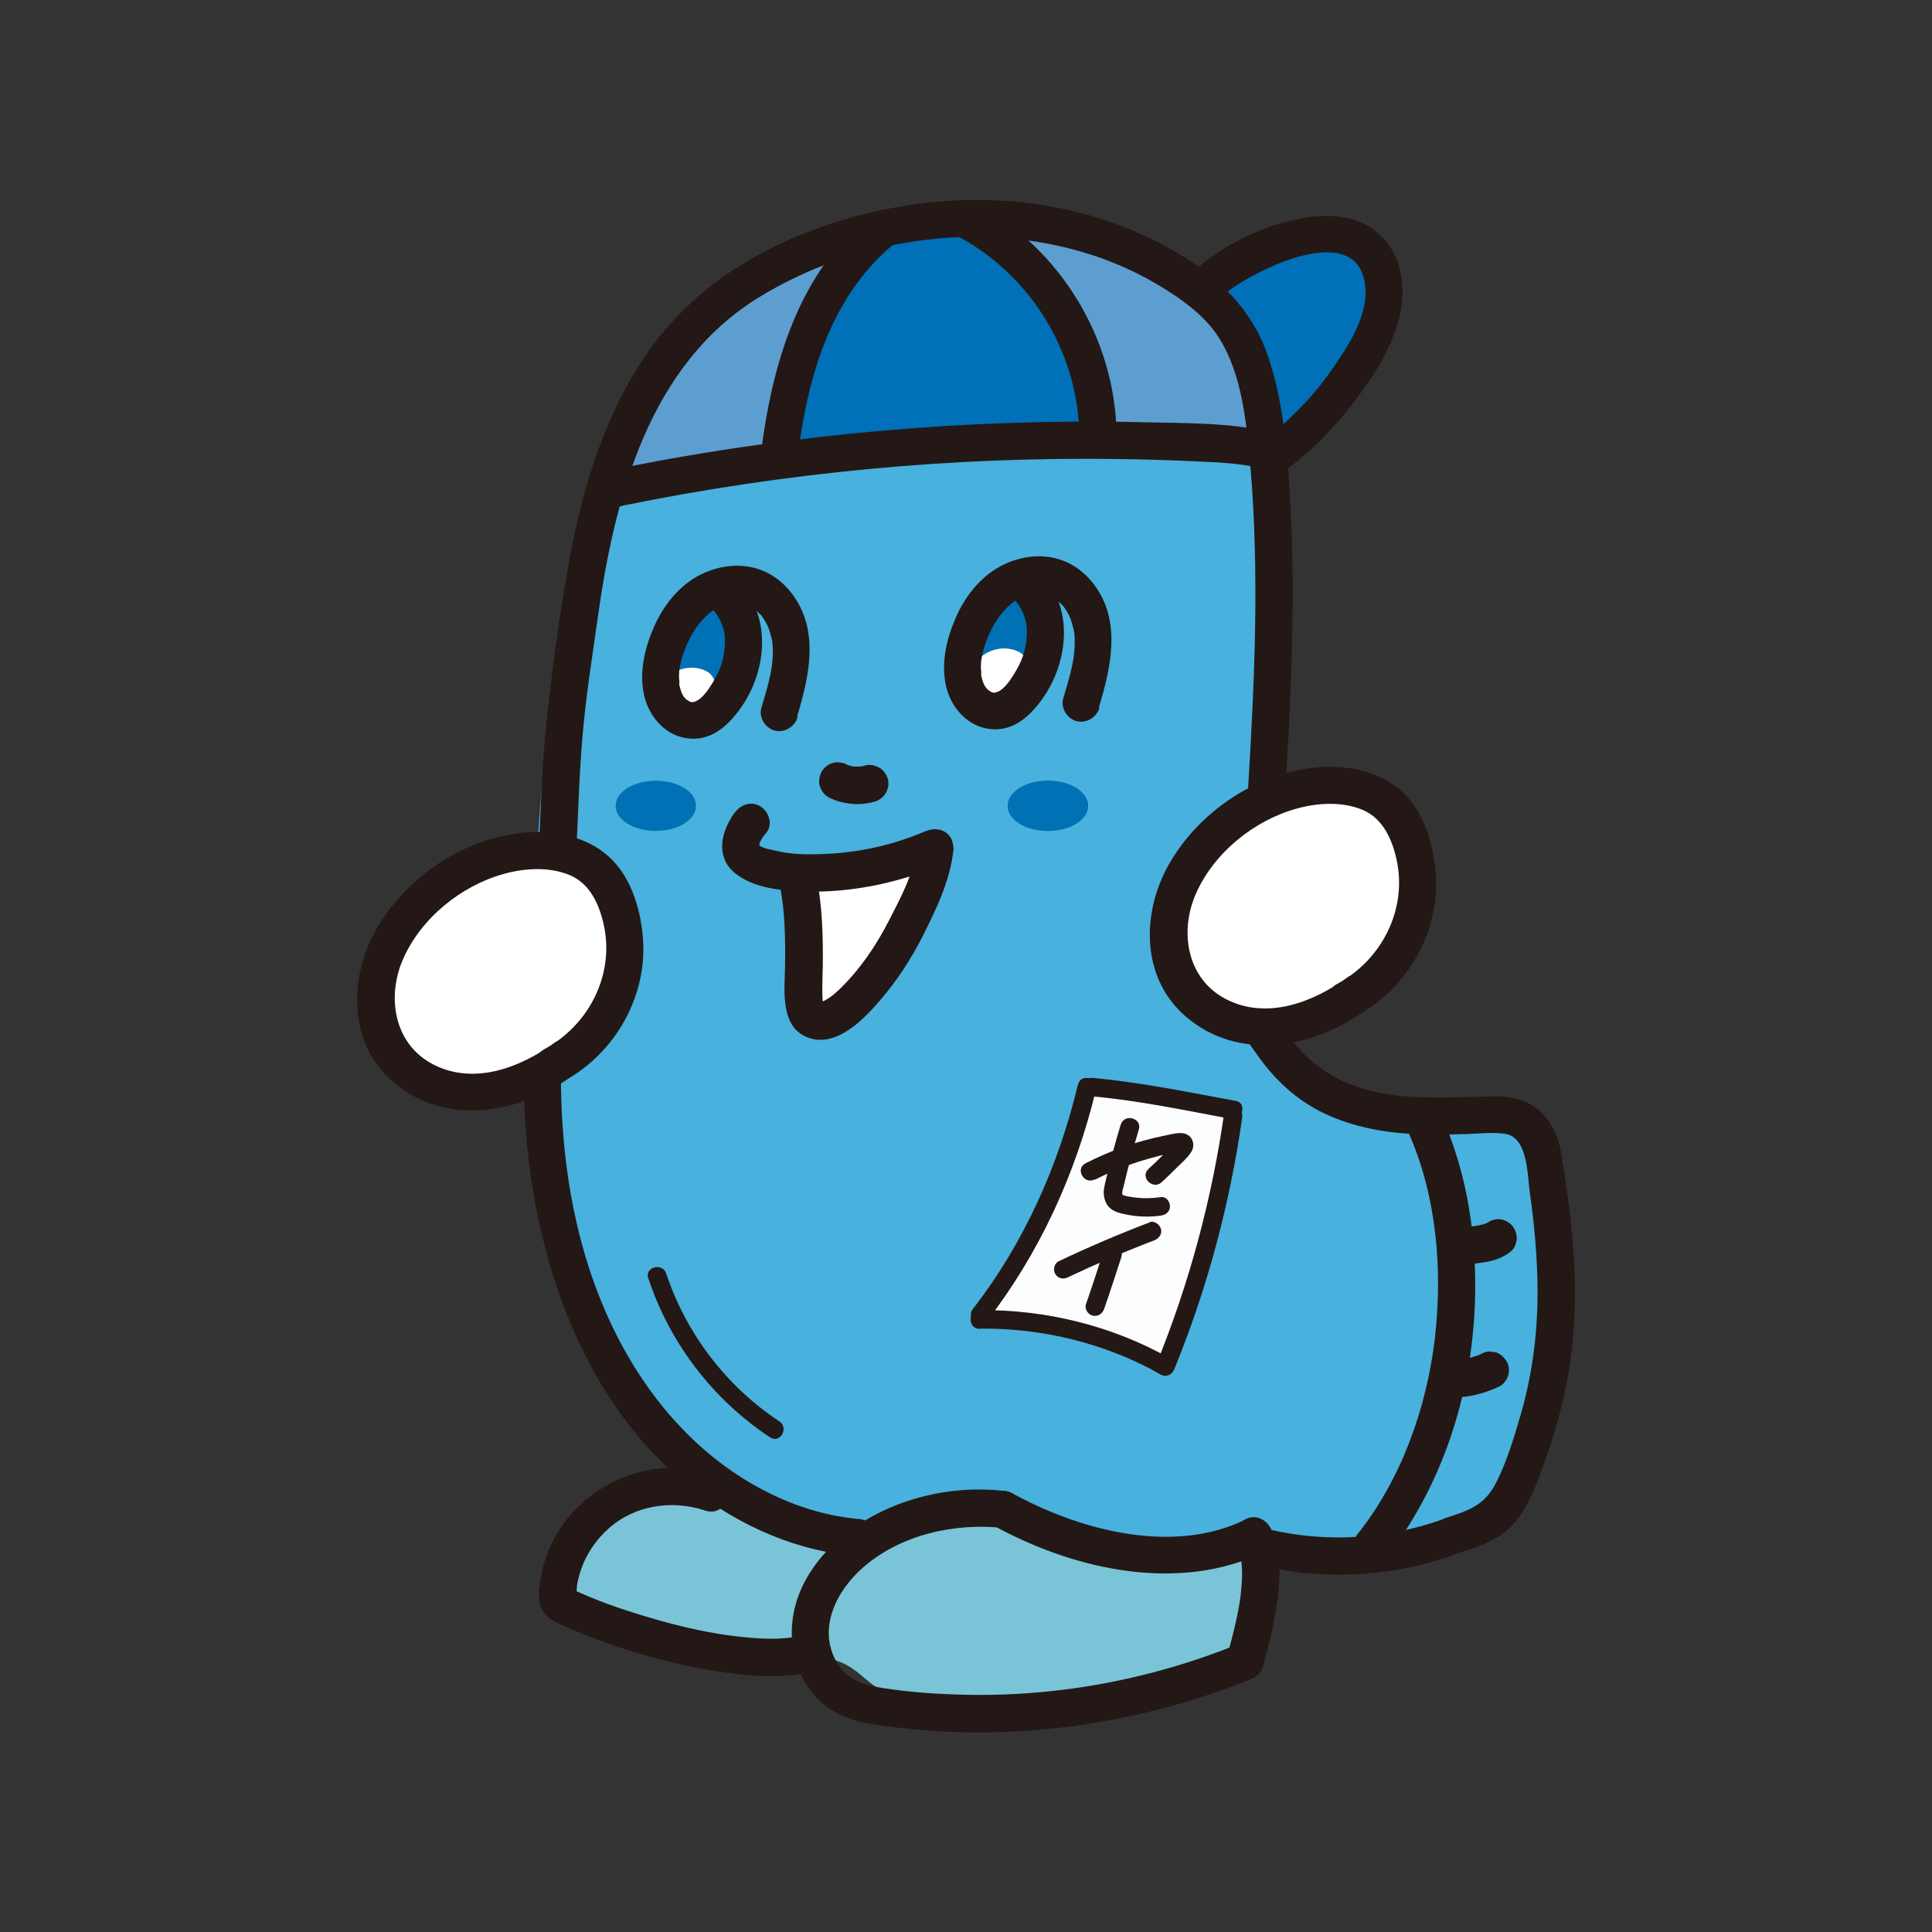 <?xml version="1.0" encoding="UTF-8"?> <svg xmlns="http://www.w3.org/2000/svg" id="_レイヤー_1" data-name="レイヤー 1" version="1.1" viewBox="0 0 1024 1024"><rect x="0" y="0" width="1024" height="1024" fill="#333333" stroke="none"/><defs><style> .cls-1 { fill: #48b1dd; } .cls-1, .cls-2, .cls-3, .cls-4, .cls-5, .cls-6, .cls-7, .cls-8 { stroke-width: 0px; } .cls-2 { fill: #fcfdfe; } .cls-3 { fill: #231815; } .cls-4 { fill: #0070b8; } .cls-5 { fill: #5d9ed1; } .cls-6 { fill: #0071b4; } .cls-7 { fill: #fff; } .cls-8 { fill: #7ac4d7; } </style></defs><path class="cls-1" d="M323.6,262.3c43.4-43.4,353.8-22.3,353.8-22.3l-.5,120.7-6.2,187.9s12.8,37.3,70.5,42.1c29,2.4,58.7-3.2,68.4,11.2,46.3,68.9-5.5,189.4-28.4,205.8-64.5,46-116.6,6.5-116.6,6.5,0,0-68.4,31.4-143.4-14.6-18.3-11.3-63.7,19-63.7,19,0,0-147.1-41.7-170-185.6-14.4-90.6-.8-333.7,36-370.5h0Z"></path><path class="cls-8" d="M345.9,788.6c-33.9,0-50.5,55.8-50.5,55.8,0,0,73.6,33.1,126.5,33.1s15,30.1,118.1,30.1,120-27.1,120-27.1l5.6-63.7s-73.3,17.7-130.7-12.2c-22-11.5-83.2,12.4-83.2,12.4,0,0-78.7-28.4-105.7-28.4h-.2Z"></path><path class="cls-7" d="M658.7,430.6c-13.1,5.8-34.3,30.9-35.1,45.1-5.8,96.5,65,66.5,87.2,52.4,27.2-17.2,45.6-36.4,44.4-53.8-1.5-21.8-1.7-86.3-96.5-43.7Z"></path><path class="cls-4" d="M640.7,146s71.8-39.5,91.4-4.4c13.5,24-54.4,95.7-54.4,95.7l-37-91.3Z"></path><path class="cls-4" d="M460.8,123.8c-24.8,19.3-45.1,117.2-45.1,117.2l170.8-6.8s-23.5-99.3-57.8-118.3c-7.7-4.4-54.3-2.6-67.9,7.9Z"></path><path class="cls-5" d="M443.2,134.4c-98.4,4.8-119.6,127.8-119.6,127.8l82.4-17.3s44.1-110.9,37.2-110.6h0Z"></path><path class="cls-5" d="M531.5,117.9s122.5,0,140.8,113.4c1.1,6.6-82.7-.6-82.7-.6l-58.1-112.8Z"></path><path class="cls-6" d="M383.7,310.3c-47.4,2.8-37.8,69.4-19.9,71.8,11.2,1.5,24.3-7.8,30.6-32.9,2.4-9.7.5-39.5-10.7-38.8h0Z"></path><path class="cls-7" d="M351.5,378.4c28.5,10.6,33.3-17.1,23.2-22.5-6.3-3.4-15.6-3-23.4,5-3,3.1-6.5,14.9.2,17.4Z"></path><path class="cls-6" d="M549.4,300.2c-47.4,2.8-37.8,69.4-19.9,71.8,11.2,1.5,24.3-7.8,30.6-32.9,2.4-9.7.5-39.5-10.7-38.8h0Z"></path><path class="cls-7" d="M517.2,368.2c28.5,10.6,33.3-17.1,23.2-22.5-6.3-3.4-15.6-3-23.4,5-3,3.1-6.5,14.9.2,17.4Z"></path><path class="cls-7" d="M425.5,459.2s60.3-8.4,66.2-1.9c9.3,10.3-55.5,79.6-55.5,79.6l-10.7-77.7Z"></path><path class="cls-6" d="M555.4,440.4c11.7,0,21.3-5.9,21.3-13.3s-9.5-13.3-21.3-13.3-21.3,5.9-21.3,13.3,9.5,13.3,21.3,13.3Z"></path><path class="cls-6" d="M555.4,440.4c11.7,0,21.3-5.9,21.3-13.3s-9.5-13.3-21.3-13.3-21.3,5.9-21.3,13.3,9.5,13.3,21.3,13.3Z"></path><path class="cls-6" d="M347.6,440.4c11.7,0,21.3-5.9,21.3-13.3s-9.5-13.3-21.3-13.3-21.3,5.9-21.3,13.3,9.5,13.3,21.3,13.3Z"></path><path class="cls-2" d="M576.1,576.2s-24.9,88-56.9,121c-2.9,3,71.3,3.7,98.4,27,6.1,5.3,41.5-122.5,36.4-134.1-1.4-3.3-77.9-14-77.9-14h0Z"></path><path class="cls-3" d="M305.3,454.9c1.1-21.8,1.6-43.6,3.5-65.4s5.1-41.2,8-62c8.9-63.7,27.1-134.2,85.6-170,50-30.7,114.6-40.5,171-24,13.8,4,26.9,9.6,39.2,16.8,12.3,7.2,25.9,16.5,33.7,29.1,12.3,19.6,14.5,46.1,16.5,68.6,4.7,55.9,2.2,112.5-1.2,168.5-.8,12.8,19,12.7,19.8,0,3.2-52.6,5.4-105.8,2-158.5-1.6-24.2-4-49.5-12.5-72.4-11.6-31.2-40.8-50.8-70.3-63.3-58.5-24.8-126.5-20-183.8,5.4-31.6,14.1-58.4,35.3-77.2,64.5-18.8,29.2-29.8,63.6-36.5,97.7-5.9,30.1-9.9,60.9-13.3,91.5-2.7,24.4-3.2,49.1-4.4,73.6-.6,12.8,19.2,12.7,19.8,0h0Z"></path><path class="cls-3" d="M330.1,268c86.7-17.7,175.1-26,263.5-24.7,12.4.2,24.8.5,37.2,1.1,12.4.6,24.7.8,36.8,3.6,12.1,2.8,17.7-16.2,5.2-19.1-21.8-5-45.1-4.6-67.3-5.1-22.2-.6-45.6-.4-68.5.3-45.3,1.5-90.5,5.4-135.5,11.7-25.8,3.6-51.5,8-77,13.3-12.5,2.6-7.2,21.7,5.2,19.1h.2Z"></path><path class="cls-3" d="M648.9,155.9c14.9-12.3,70.9-40.7,74.7-4.2,1.7,16-9.5,32.5-18.2,44.9-9.7,13.9-21.7,26-35,36.4-4.3,3.3-3.5,10.6,0,14,4.2,4.2,9.8,3.3,14,0,13-10.1,24.2-21.9,34.1-35,9.9-13.2,19.3-27.9,23.2-43.8,3.9-15.9,1.4-32.9-10.6-44-12.7-11.7-30.5-11-46.3-7.4-18.5,4.2-35.4,13.1-50.1,25.1-4.2,3.4-3.6,10.5,0,14,4.1,4.1,9.9,3.4,14,0h.3Z"></path><path class="cls-3" d="M507.6,125.2c38.4,20.4,63.8,61.3,64.4,104.9.2,12.8,20,12.8,19.8,0-.7-50.3-29.7-98.4-74.2-122-11.3-5.9-21.3,11.1-10,17.1Z"></path><path class="cls-3" d="M461.4,114c-38.4,30.5-52.2,79.6-58.1,126.2-.7,5.3,5,9.9,9.9,9.9s9.2-4.6,9.9-9.9c5.2-41.9,18-85,52.3-112.2,4.2-3.4,3.5-10.5,0-14-4.2-4.2-9.8-3.4-14,0h0Z"></path><path class="cls-3" d="M714.2,518c-18.3,13.4-43.1,22.8-64.7,11.4-20.5-10.8-24.5-35.7-15.6-55.8,9.5-21.6,30.8-38.8,53.3-45,11.1-3.1,24-3.9,34.9.6,10.9,4.5,15.9,15.9,18.2,26.8,5.6,26.5-8.2,52.9-31.6,65.5-11.2,6-1.2,23.2,10,17.1,27.6-14.8,45-45.4,42.2-76.9-1.4-15.5-6.6-32.3-18.6-42.8-12-10.6-29.4-13.7-45-12.1-31.1,3.2-60.2,22.4-76.4,49-16.2,26.6-16.6,62.2,7.6,83,28.2,24.2,67.8,16.7,95.8-3.7,4.4-3.2,6.4-8.6,3.6-13.6-2.5-4.3-9.2-6.7-13.6-3.6h-.2Z"></path><path class="cls-7" d="M238.5,465.1c-13.1,5.8-34.3,30.9-35.1,45.1-5.8,96.5,65,66.5,87.2,52.4,27.2-17.2,45.6-36.4,44.4-53.8-1.5-21.8-1.7-86.3-96.5-43.7Z"></path><path class="cls-3" d="M294,552.6c-18.3,13.4-43.1,22.8-64.7,11.4-20.5-10.8-24.5-35.7-15.6-55.8,9.5-21.6,30.8-38.8,53.3-45,11.1-3.1,24-3.9,34.9.6,10.9,4.5,15.9,15.9,18.2,26.8,5.6,26.5-8.2,52.9-31.6,65.5-11.2,6-1.2,23.2,10,17.1,27.6-14.8,45-45.4,42.2-76.9-1.4-15.5-6.6-32.3-18.6-42.8s-29.4-13.7-45-12.1c-31.1,3.2-60.2,22.4-76.4,49-16.2,26.6-16.6,62.2,7.6,83,28.2,24.2,67.8,16.7,95.8-3.7,4.4-3.2,6.4-8.6,3.6-13.6-2.5-4.3-9.2-6.7-13.6-3.6h-.2Z"></path><path class="cls-3" d="M668.7,534.4c-6.5.4-11.4,6.2-9.5,12.8,1.1,4.1,4.3,7.8,6.6,11.1,9.4,13.6,21,24.6,36,31.8,15,7.1,31.4,10.2,48.2,11,8.2.4,16.5.3,24.7,0,7.4,0,15.4-1.2,22.8-.2,12.4,1.7,12,21.8,13.4,31.7,2.3,15.9,3.7,32,4,48,.4,23.7-2.4,47-9.1,69.9-3.5,11.9-7.2,24.4-12.9,35.5-6.1,12-14.8,14.7-26.8,18.6s-6.9,23,5.2,19.1c10.9-3.5,22-6.6,30.1-15.2,9.2-9.8,13.5-23.2,17.9-35.5,7.7-21.6,12.9-43.7,14.6-66.6,2.6-32.1-1.3-64.4-6.6-96.1-2.4-13.7-11-25.6-25-28.3-7-1.4-14.5-.7-21.7-.6-8.5.2-16.9.4-25.4.2-17.8-.4-35.3-3.1-50.8-12.5-7-4.3-13.4-9.8-18.4-16.3-2.4-3.2-4.7-6.5-6.7-9.8-.5-.7-.9-1.6-1.4-2.3,0,0-.2-.4-.3-.5,1,1,1,5.9.7,6.9l-2.6,4.4c-2.4,1-4.7,1.9-7,2.9,12.7-.9,12.8-20.7,0-19.8h0Z"></path><path class="cls-3" d="M746.6,600.4c14.9,33.8,18.1,72.5,13.9,109-4.3,36.5-17.6,74.3-40.8,103.5-3.4,4.2-4.1,9.9,0,14,3.5,3.5,10.7,4.3,14,0,40.8-51.5,55.2-121.2,45.1-185.4-2.8-17.7-7.9-34.7-15.1-51.2-2.2-4.8-9.3-6-13.6-3.6-5,3-5.7,8.6-3.6,13.6h0Z"></path><path class="cls-3" d="M772.1,669.8c4.7.6,9.6,0,14.2-.7,5.3-.8,10.6-2.5,14.7-6,1.9-1.6,2.9-4.7,2.9-7s-1.1-5.3-2.9-7-4.4-3-7-2.9c-2.7,0-4.9,1.1-7,2.9,0,0-.2.2-.3.2l2-1.6c-.7.6-1.5,1-2.4,1.3l2.4-1c-2.6,1.1-5.3,1.6-8,2l2.7-.4c-3.7.5-7.6.8-11.3.3-2.4-.3-5.4,1.3-7,2.9s-3,4.6-2.9,7c0,2.5,1,5.2,2.9,7l2,1.6c1.6.9,3.2,1.4,4.9,1.4h0Z"></path><path class="cls-3" d="M771.7,740.6c4,0,8-.7,11.9-1.7,3.9-1,7.6-2.4,11.2-4.1,2.2-1.1,4-3.7,4.6-5.9.7-2.4.4-5.5-1-7.6-1.4-2.1-3.4-4-5.9-4.6l-2.7-.4c-1.8,0-3.5.5-4.9,1.4-.6.3-1.3.6-2,.9l2.4-1c-3.8,1.6-7.8,2.6-11.9,3.2l2.7-.4c-1.4.2-2.8.3-4.2.3-2.6,0-5.1,1.1-7,2.9-1.7,1.7-3,4.6-2.9,7,0,2.5,1,5.2,2.9,7,1.9,1.8,4.4,3,7,2.9h0Z"></path><path class="cls-3" d="M529.2,810c41.8,22.3,96,34.1,140.5,12.7,11.5-5.5,1.5-22.7-10-17.1-37.6,18.2-85.6,5.9-120.5-12.7-11.3-6-21.3,11.1-10,17.1Z"></path><path class="cls-3" d="M532.3,790.2c-28.1-3.2-58.2,3.9-81.2,20.6-20.3,14.7-34.7,37.2-30.8,63,1.8,11.5,7.6,22.6,16.7,29.9,11.4,9.1,26,10.5,40,12.1,29,3.4,58.5,3.2,87.5-.4,33.7-4.2,66.6-12.5,98.1-25.3,4.9-2,8.4-6.6,6.9-12.2-1.3-4.7-7.2-8.9-12.2-6.9-47.9,19.6-99.4,29-151.2,27.1-12.5-.4-25.1-1.4-37.5-3.3-10.3-1.6-19.7-4.2-25.1-13.7-10.3-17.9-.3-37.8,13.8-50.2,20.2-17.7,48.9-23.9,75-21,5.3.6,9.9-4.9,9.9-9.9s-4.6-9.3-9.9-9.9h0Z"></path><path class="cls-3" d="M655,816.7c3.9,9.5,3.8,17.7,2.6,28.5-1.1,9.7-4.3,22.1-7.2,32.6-1.4,5.1,1.8,10.8,6.9,12.2,5.1,1.4,10.8-1.8,12.2-6.9,3.5-12.5,6.4-25,7.9-37.9,1.3-11.2,1.1-23.3-3.3-33.8-2-4.9-6.6-8.4-12.2-6.9-4.7,1.3-8.9,7.2-6.9,12.2v.2Z"></path><path class="cls-3" d="M277.6,571.3c.2,90.8,33.3,194.1,120.2,237.4,18.1,9,37.4,14.6,57.5,16.2,12.7,1.1,12.7-18.7,0-19.8-31-2.6-61.7-17.9-85.5-39.8-30.7-28.2-50.6-66.1-61.4-106-7.8-28.8-11-58.4-11.1-88.2,0-12.8-19.8-12.8-19.8,0h0Z"></path><path class="cls-3" d="M669,830.1c33.1,7.4,68,5.7,100.1-5.4,5-1.8,8.4-6.7,6.9-12.2-1.4-4.9-7.1-8.7-12.2-6.9-28.8,10-59.8,12.1-89.5,5.4-12.4-2.8-17.7,16.3-5.2,19.1h0Z"></path><path class="cls-3" d="M379,781.5c-40.7-13.6-85.9,12.9-92.5,55.6-.8,5.3-1.8,11.2.9,16.1,2.4,4.3,6.5,6.4,10.8,8.3,8.3,3.7,16.8,7,25.3,10,17.8,6.1,36.1,11,54.7,14,18.6,3,37.6,4.9,55.3-.4,12.2-3.7,7-22.8-5.2-19.1-11.6,3.5-24.2,2.8-36.1,1.5-14.9-1.6-29.7-4.9-44-9-14.3-4.1-28.1-8.6-41.5-14.6-.4-.2-1.7-1-2.1-1-2.3.3,1.6.3.7,1.5.5-.8.4-3.8.6-4.7.7-3.9,1.9-7.7,3.4-11.3,3-6.8,7.4-13,13-18,13.9-12.7,33.9-15.6,51.4-9.8,12.1,4.1,17.3-15,5.2-19.1h.2Z"></path><path class="cls-3" d="M422.5,379.7c6.1-20.3,11.6-43.7-1.1-62.7-5.9-9-14.8-15.3-25.6-16.8-10.8-1.5-22.5,1.9-31.4,8.7-8.1,6.2-14.1,14.7-18.1,24.1-4.7,11.1-7.5,23.2-5,35.1,2.3,11,10.6,21.2,22.1,23.1,13,2.2,22.3-6.2,29.3-16.1,14.1-20.1,16.5-49.3-2.1-67.5-9.1-8.9-23.2,5-14,14,4.4,4.3,7.4,10.9,7.6,16.4.3,7-1,13.5-4.1,19.6-1.5,3-3.9,6.8-5.4,8.8-1.2,1.5-2.4,2.9-3.9,4.1-.3.2-1.5,1-2.3,1.3l-1.1.3c.9-.2.8-.2-.5,0,.4,0,1.7.4-.4,0-2.6-.7.9.7-1.5-.6,0,0-1.5-1-.6-.3-2.7-2-3.4-4.4-4.3-8,0,0-.3-1.9,0-.7,0-1.1,0-2.1-.2-3.2,0-1.3,0-3.4.2-4.3.6-4.5,2.1-9,3.8-13.1-.5,1.1.5-1,.6-1.2.4-.9.8-1.7,1.2-2.5.9-1.7,1.8-3.3,2.8-4.8,1.8-2.8,3.5-4.7,6.2-7.3,4.8-4.4,11-6.5,17.4-6.2,0,0,1.9.3.7,0,.9.2,1.8.4,2.7.7,1.7.5,1.2.3,2.9,1.3.8.5,1.7,1,2.5,1.6-1.2-.9,0,0,.2.3.7.7,1.4,1.4,2.1,2.1,1.3,1.4-.3-.6.9,1.1,2.4,3.6,3,4.8,4.1,8.4.3,1,.5,2,.8,3,0,0,.6,3.2.3,1.3.3,2.4.4,4.8.3,7.2-.2,9.5-3.3,18.9-6,28.1-1.6,5.1,1.9,10.8,6.9,12.2,5,1.4,10.6-1.8,12.2-6.9v-.2Z"></path><path class="cls-3" d="M582.5,374.7c6.1-20.3,11.6-43.7-1.1-62.7-5.9-9-14.8-15.3-25.6-16.8s-22.5,1.9-31.4,8.7c-8.1,6.2-14.1,14.7-18.1,24.1-4.7,11.1-7.5,23.2-5,35.1,2.3,11,10.6,21.2,22.1,23.1,13,2.2,22.3-6.2,29.3-16.1,14.1-20.1,16.5-49.3-2.1-67.5-9.1-8.9-23.2,5-14,14,4.4,4.3,7.4,10.9,7.6,16.4.3,7-1,13.5-4.1,19.6-1.5,3-3.9,6.8-5.4,8.8-1.2,1.5-2.4,2.9-3.9,4.1-.3.2-1.5,1-2.3,1.3l-1.1.3c.9-.2.8-.2-.5,0,.4,0,1.7.4-.4,0-2.6-.7.9.7-1.5-.6,0,0-1.5-1-.6-.3-2.7-2-3.4-4.4-4.3-8,0,0-.3-1.9,0-.7,0-1.1,0-2.1-.2-3.2,0-1.3,0-3.4.2-4.3.6-4.5,2.1-9,3.8-13.1-.5,1.1.5-1,.6-1.2.4-.9.8-1.7,1.2-2.5.9-1.7,1.8-3.3,2.8-4.8,1.8-2.8,3.5-4.7,6.2-7.3,4.8-4.4,11-6.5,17.4-6.2,0,0,1.9.3.7,0,.9.2,1.8.4,2.7.7,1.7.5,1.2.3,2.9,1.3.8.5,1.7,1,2.5,1.6-1.2-.9,0,0,.2.3l2.1,2.1c1.3,1.4-.3-.6.9,1.1,2.4,3.6,3,4.8,4.1,8.4.3,1,.5,2,.8,3,0,0,.6,3.2.3,1.3.3,2.4.4,4.8.3,7.2-.2,9.5-3.3,18.9-6,28.1-1.6,5.1,1.9,10.8,6.9,12.2,5,1.4,10.6-1.8,12.2-6.9v-.2Z"></path><path class="cls-3" d="M438.9,422.5c2.1,1,4.3,1.9,6.5,2.5,2.3.6,4.5.9,6.7,1.1,3.8.3,7.8-.2,11.5-1.2,2.4-.7,4.7-2.4,5.9-4.6,1.3-2.2,1.8-5.2,1-7.6-.8-2.4-2.3-4.7-4.6-5.9-2.3-1.2-5-1.8-7.6-1-1.2.3-2.3.6-3.5.7l2.7-.4c-2.2.3-4.4.3-6.5,0l2.7.4c-2.2-.3-4.3-.9-6.2-1.7l2.4,1s-.5-.2-.8-.4c-1.1-.7-2.4-1.1-3.7-1.2-1.3-.3-2.7-.2-4,.2-2.3.6-4.7,2.4-5.9,4.6-1.2,2.3-1.8,5-1,7.6.8,2.3,2.3,4.8,4.6,5.9h-.2Z"></path><path class="cls-3" d="M389.3,430.8c-7,9.7-10.4,23.3.3,32,9.7,7.9,24.5,9.3,36.5,9.7,25.6.8,50.9-4.7,74.3-14.7,4.9-2.1,6-9.3,3.6-13.6-3-5-8.6-5.6-13.6-3.6-16.7,7.2-35,11.3-53.2,12-8.8.4-17.9.4-26.5-1.8-2-.5-7.1-1.2-8.5-3,.6.7,0-.5.8-1.8.8-1.9,2.3-3.6,3.5-5.1,3.2-4.4.8-11-3.6-13.6-4.9-2.9-10.4-.8-13.6,3.6h0Z"></path><path class="cls-3" d="M413,467.7c3.1,14.4,3.3,29.3,3.1,44-.2,13.2-3.1,33.9,13.6,38.7,14.3,4.1,28-10.1,36.4-19.8,9.2-10.6,16.9-22.4,23.2-34.9,7.1-14.3,14.2-28.8,16-44.9.6-5.3-4.9-9.9-9.9-9.9s-9.3,4.6-9.9,9.9c-1.5,13.1-8.7,26.1-14.6,37.6-6.7,13-14.9,25.1-25.4,35.4-2.5,2.4-5,4.7-8.1,6.3.2,0-2.6,1.4-2.6,1,0,.2,1.6,1,1.7,1-1.1,0-.5-17.9-.4-19.7.2-16.8-.3-33.6-3.8-50.2-1.1-5.2-7.2-8.3-12.2-6.9-5.4,1.5-8,6.9-6.9,12.2v.2Z"></path><path class="cls-3" d="M343.7,677.7c11.4,34.4,34.2,64.1,64.4,84.1,5.3,3.6,10.3-5,4.9-8.5-28-18.5-49.3-46.4-59.9-78.3-2-6-11.6-3.5-9.5,2.7Z"></path><path class="cls-3" d="M571.3,574.9c-10.2,42.8-28.5,83.9-55.6,118.8-3.9,4.9,3.1,12.1,7,7,28.2-36.3,47.5-78.6,58.2-123.2,1.5-6.2-8-8.8-9.5-2.7h0Z"></path><path class="cls-3" d="M578.9,581.1c24.7,2.2,49.1,7.4,73.4,11.9,6.2,1.1,8.9-8.4,2.7-9.5-25.2-4.6-50.5-9.9-76.1-12.2-6.3-.6-6.3,9.3,0,9.9h0Z"></path><path class="cls-3" d="M648.9,589.5c-6.5,45.8-18.5,90.6-36,133.5-2.4,5.9,7.1,8.4,9.5,2.7,17.5-42.8,29.5-87.7,36-133.5.9-6.2-8.6-8.9-9.5-2.7Z"></path><path class="cls-3" d="M519.2,704.2c33.2-.4,67,7.8,96,24.3,5.5,3.2,10.5-5.3,4.9-8.5-30.4-17.3-66-26-100.9-25.6-6.3,0-6.3,10,0,9.9h0Z"></path><path class="cls-3" d="M580.5,625.2c7.4-3.8,15-6.9,23-9.5,3.9-1.2,7.8-2.3,11.8-3.3,2.1-.5,4.2-.9,6.1-1.3.9-.2,1.8-.3,2.7-.5.6,0,1.2-.2,1.8-.3.5,0,0,0-1-.2l-1.8-1.8.3.5-.7-2.5c.7-1.3.8-1.6.2-.9-.3.3-.6.7-1,1-.6.7-1.3,1.4-1.9,2.1-1.2,1.2-2.4,2.5-3.6,3.7-2.5,2.5-5,4.9-7.7,7.4-4.7,4.4,2.4,11.3,7,7,2.7-2.5,5.3-5,8-7.7,2.7-2.7,5.6-5.1,7.6-8.2,2.3-3.5,1.1-8.5-3.2-9.8-3.3-1-7.5.4-10.8,1-14.6,2.9-28.7,7.9-42,14.7-5.6,2.9-.7,11.5,4.9,8.5h0Z"></path><path class="cls-3" d="M594,596c-1.8,5.9-3.5,12-5,18-.8,3.1-1.6,6-2.3,9.1-.7,3.1-1.6,5.8-1.7,8.8,0,3,.9,6,3,8.1s5.3,3,8.3,3.6c6.2,1.3,12.6,1.6,18.9.7,2.7-.4,4.9-2,4.9-4.9s-2.3-5.3-4.9-4.9c-4.9.7-10.1.8-15.1,0-1.2-.2-4.6-.6-5.1-1.3-.5-.6,0-2.8.4-3.8,2.4-10.3,5.1-20.6,8.2-30.7,1.9-6.1-7.7-8.7-9.5-2.7h0Z"></path><path class="cls-3" d="M609.3,647.9c-16.3,6.2-32.4,13.1-48.2,20.6-2.4,1.2-3.1,4.7-1.8,6.7,1.5,2.5,4.4,3,6.7,1.8,15-7.1,30.3-13.7,45.8-19.6,2.5-1,4.3-3.4,3.5-6.1-.7-2.4-3.6-4.5-6.1-3.5h0Z"></path><path class="cls-3" d="M584.8,663.5c-3,9.3-6,18.5-9.2,27.7-.9,2.5,1,5.5,3.5,6.1,2.8.6,5.1-.8,6.1-3.5,3.2-9.2,6.2-18.4,9.2-27.7.8-2.5-.9-5.5-3.5-6.1-2.7-.6-5.2.8-6.1,3.5Z"></path></svg> 